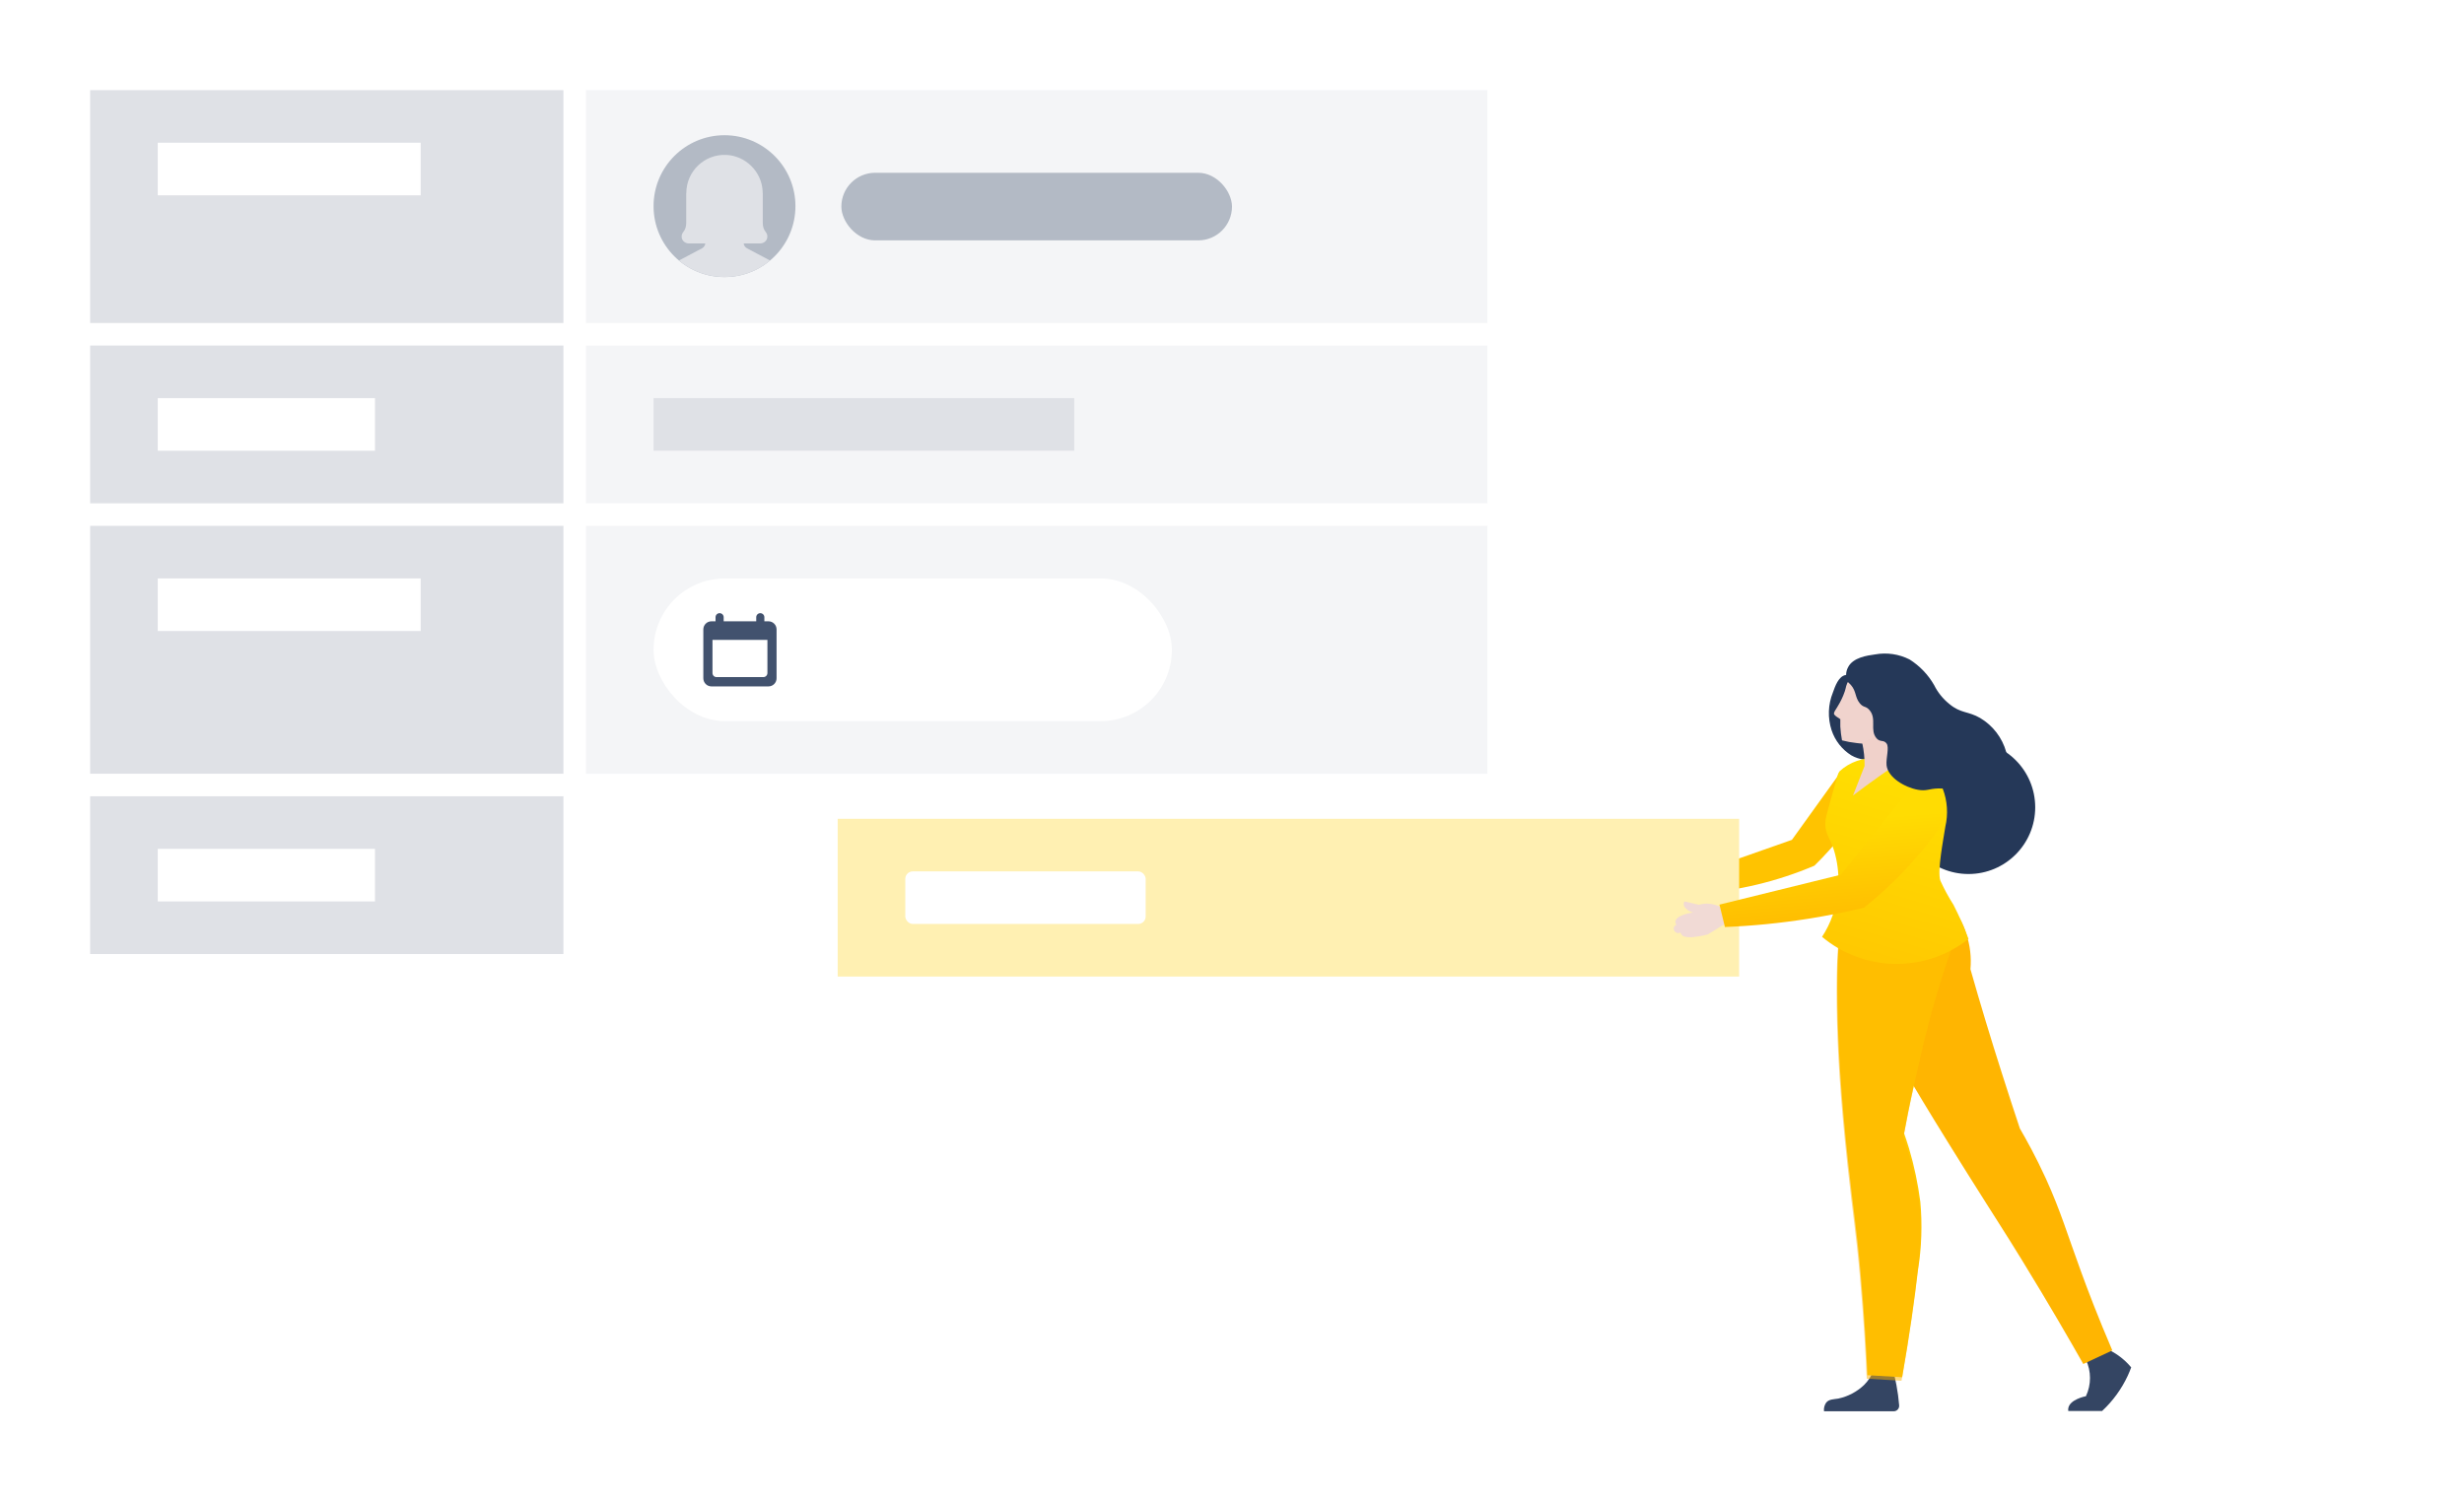 <svg width="328" height="200" viewBox="0 0 328 200" fill="none" xmlns="http://www.w3.org/2000/svg">
<rect width="328" height="200" fill="white"/>
<rect x="12" y="12" width="63" height="31" fill="#DFE1E6"/>
<rect x="21" y="19" width="35" height="7" fill="white"/>
<rect x="78" y="12" width="120" height="31" fill="#F4F5F7"/>
<rect x="12" y="46" width="63" height="21" fill="#DFE1E6"/>
<rect x="21" y="53" width="28.915" height="7" fill="white"/>
<rect x="12" y="70" width="63" height="33" fill="#DFE1E6"/>
<rect x="21" y="77" width="35" height="7" fill="white"/>
<rect x="78" y="70" width="120" height="33" fill="#F4F5F7"/>
<rect x="78" y="46" width="120" height="21" fill="#F4F5F7"/>
<rect x="87" y="53" width="56" height="7" fill="#DFE1E6"/>
<rect x="87" y="77" width="69" height="19" rx="9.5" fill="white"/>
<path fill-rule="evenodd" clip-rule="evenodd" d="M95.25 82.167V82.708H94.706C94.108 82.708 93.625 83.192 93.625 83.788V90.295C93.625 90.891 94.109 91.375 94.706 91.375H102.294C102.892 91.375 103.375 90.891 103.375 90.295V83.788C103.375 83.193 102.891 82.708 102.294 82.708H101.75V82.167C101.75 81.868 101.507 81.625 101.208 81.625C100.909 81.625 100.667 81.868 100.667 82.167V82.708H96.333V82.167C96.333 81.868 96.091 81.625 95.792 81.625C95.493 81.625 95.25 81.868 95.25 82.167ZM94.844 85.184V89.597C94.844 89.898 95.084 90.137 95.382 90.137H101.619C101.913 90.137 102.156 89.895 102.156 89.597V85.184H94.844Z" fill="#42526E"/>
<mask id="mask0" mask-type="alpha" maskUnits="userSpaceOnUse" x="93" y="81" width="11" height="11">
<path fill-rule="evenodd" clip-rule="evenodd" d="M95.25 82.167V82.708H94.706C94.108 82.708 93.625 83.192 93.625 83.788V90.295C93.625 90.891 94.109 91.375 94.706 91.375H102.294C102.892 91.375 103.375 90.891 103.375 90.295V83.788C103.375 83.193 102.891 82.708 102.294 82.708H101.75V82.167C101.75 81.868 101.507 81.625 101.208 81.625C100.909 81.625 100.667 81.868 100.667 82.167V82.708H96.333V82.167C96.333 81.868 96.091 81.625 95.792 81.625C95.493 81.625 95.25 81.868 95.25 82.167ZM94.844 85.184V89.597C94.844 89.898 95.084 90.137 95.382 90.137H101.619C101.913 90.137 102.156 89.895 102.156 89.597V85.184H94.844Z" fill="white"/>
</mask>
<g mask="url(#mask0)">
</g>
<rect x="112" y="23" width="52" height="9" rx="4.5" fill="#B3BAC5"/>
<path fill-rule="evenodd" clip-rule="evenodd" d="M105.886 27.443C105.886 32.658 101.658 36.886 96.443 36.886C91.228 36.886 87 32.658 87 27.443C87 22.227 91.228 18 96.443 18C101.658 18 105.886 22.227 105.886 27.443Z" fill="#B3BAC5"/>
<path fill-rule="evenodd" clip-rule="evenodd" d="M99.431 33.051C99.186 32.921 99.03 32.678 98.998 32.408H101.188C101.624 32.408 102.026 32.121 102.124 31.696C102.195 31.389 102.11 31.1 101.933 30.89C101.654 30.559 101.538 30.12 101.538 29.688V25.683H101.523C101.522 25.597 101.522 25.51 101.518 25.422C101.381 22.85 99.26 20.743 96.687 20.623C93.775 20.487 91.371 22.803 91.362 25.683H91.348V29.688C91.348 30.12 91.232 30.559 90.954 30.89C90.777 31.1 90.692 31.389 90.762 31.696C90.86 32.121 91.262 32.408 91.698 32.408H93.888C93.856 32.678 93.7 32.921 93.455 33.051L90.377 34.679C92.018 36.056 94.133 36.887 96.443 36.887C98.753 36.887 100.868 36.056 102.509 34.679L99.431 33.051Z" fill="#DFE1E6"/>
<rect x="12" y="106" width="63" height="21" fill="#DFE1E6"/>
<path d="M225.164 116.503L226.032 118.967C231.369 118.591 236.606 117.332 241.53 115.239C244.33 112.497 246.77 109.411 248.793 106.055C249.27 105.454 249.401 104.65 249.14 103.929L248.908 103.295C248.629 102.525 247.947 101.972 247.135 101.859C246.323 101.746 245.516 102.092 245.037 102.757L238.533 111.803L225.164 116.503Z" fill="#FFC300"/>
<rect x="21" y="113" width="28.915" height="7" fill="white"/>
<rect x="111.509" y="109" width="120" height="21" fill="#FFF0B2"/>
<rect x="120.509" y="116" width="32" height="7" rx="1" fill="white"/>
<path d="M279.576 179.229C281.185 179.755 282.613 180.724 283.698 182.024C283.569 182.388 283.416 182.752 283.24 183.139C282.415 184.911 281.254 186.507 279.822 187.837H275.324C275.305 187.716 275.305 187.594 275.324 187.473C275.512 186.299 277.556 185.887 277.673 185.864C278.394 184.328 278.394 182.55 277.673 181.014L279.576 179.229Z" fill="#344563"/>
<circle cx="262.042" cy="107.472" r="8.879" fill="#253858"/>
<path d="M259.423 120.415C256.428 117.913 249.499 119.088 247.397 122.646C245.294 126.205 248.371 132.558 252.094 139.828C253.128 141.836 254.725 144.772 261.877 156.188C265.859 162.53 266.669 163.692 269.182 167.791C272.788 173.663 275.559 178.466 277.321 181.579L281.185 179.77C279.306 175.389 277.932 171.784 277.039 169.329C275.136 164.138 274.35 161.332 272.341 156.892C271.003 153.968 269.722 151.678 268.877 150.222C268.094 147.873 267.311 145.469 266.528 143.011C265.009 138.266 263.6 133.604 262.3 129.023C262.441 127.436 262.253 125.837 261.748 124.326C261.319 122.845 260.519 121.499 259.423 120.415Z" fill="#FFB501"/>
<path d="M251.977 182.377C252.153 182.999 252.317 183.669 252.447 184.385C252.617 185.278 252.739 186.18 252.811 187.086C252.827 187.289 252.758 187.49 252.619 187.64C252.481 187.789 252.286 187.874 252.083 187.873H242.805C242.755 187.457 242.864 187.038 243.11 186.699C243.486 186.264 244.038 186.288 244.696 186.182C245.988 185.91 247.179 185.283 248.137 184.373C248.705 183.808 249.146 183.127 249.428 182.377L251.977 182.377Z" fill="#344563"/>
<path d="M253.821 116.632C251.766 116.109 249.588 116.43 247.772 117.524C245.506 119.086 244.437 122.14 244.59 133.579C244.672 139.275 245.024 145.44 246.023 154.718C246.774 161.671 247.127 163.303 247.678 169.493C248.195 175.235 248.454 179.957 248.583 183.069L253.21 183.339C254.22 177.596 254.889 172.769 255.324 169.011C255.801 166.029 255.904 162.999 255.629 159.991C255.318 157.587 254.815 155.211 254.126 152.886C253.903 152.158 253.68 151.477 253.468 150.878C253.75 149.328 254.22 146.92 254.878 143.984C255.7 140.343 256.416 137.114 257.602 133.086C259.575 126.297 260.386 125.593 259.951 123.373C259.288 120.177 256.939 117.595 253.821 116.632Z" fill="#FFC901"/>
<path d="M253.732 117.099C251.677 116.576 249.499 116.897 247.683 117.991C245.417 119.553 244.348 122.607 244.501 134.046C244.583 139.742 244.935 145.907 245.933 155.185C246.685 162.138 247.037 163.77 247.589 169.959C248.106 175.702 248.364 180.423 248.494 183.536L253.121 183.806C254.131 178.063 254.8 173.236 255.235 169.478C255.712 166.496 255.815 163.466 255.54 160.458C255.228 158.054 254.726 155.678 254.037 153.353C253.814 152.625 253.591 151.944 253.379 151.345C253.661 149.795 254.131 147.387 254.789 144.451C255.611 140.81 256.327 137.581 257.513 133.552C259.486 126.764 260.297 126.06 259.862 123.84C259.199 120.644 256.85 118.062 253.732 117.099Z" fill="#FFB501" fill-opacity="0.5"/>
<path d="M243.991 92.181C243.341 93.784 243.279 95.564 243.815 97.208C244.274 98.596 245.205 99.78 246.445 100.555C246.966 100.853 247.541 101.044 248.136 101.119C248.682 101.218 249.243 101.178 249.769 101.001C251.601 100.003 249.534 92.217 246.88 90.267C246.559 89.979 246.136 89.832 245.705 89.856C244.742 90.009 244.273 91.383 243.991 92.181Z" fill="#253858"/>
<path d="M230.493 122.455L227.31 124.404C226.62 124.582 225.917 124.704 225.208 124.768C224.656 124.768 224.21 124.768 223.916 124.51C223.814 124.403 223.738 124.275 223.693 124.134C223.513 124.247 223.285 124.247 223.106 124.134C222.909 124.021 222.792 123.808 222.8 123.582C222.81 123.371 222.951 123.188 223.153 123.124C223.064 123.009 223.015 122.869 223.012 122.725C223.012 122.161 223.987 121.668 225.361 121.48C224.597 121.233 224.104 120.763 224.127 120.305C224.134 120.194 224.175 120.087 224.245 120L226.159 120.446C226.54 120.335 226.937 120.283 227.334 120.294C228.044 120.326 228.734 120.536 229.342 120.904L230.493 122.455Z" fill="#F1DAD5"/>
<path d="M262.042 124.994C256.298 129.532 248.157 129.415 242.546 124.712C243.143 123.801 243.625 122.818 243.979 121.788C244.919 119.028 244.981 116.045 244.155 113.25C243.545 111.347 242.981 111.124 242.981 109.644C242.981 108.975 243.086 108.669 243.979 105.475C244.625 103.126 244.648 102.985 244.872 102.68C246.219 101.437 248.023 100.811 249.851 100.954C250.497 100.954 256.71 101.024 258.612 104.994C259.233 106.612 259.351 108.38 258.953 110.067C258.741 111.559 257.849 115.939 258.295 117.231C258.798 118.34 259.379 119.411 260.033 120.437C260.795 121.914 261.466 123.435 262.042 124.994Z" fill="url(#paint0_linear)"/>
<path d="M228.888 120.424L229.616 123.407C233.334 123.256 237.039 122.887 240.714 122.303C243.357 121.881 245.846 121.376 248.148 120.824C251.737 117.941 254.945 114.614 257.696 110.923C257.962 110.562 258.179 110.167 258.342 109.749C258.413 109.561 259.611 106.519 257.99 105.216C256.616 104.374 254.846 104.573 253.692 105.697L245.048 116.443L228.888 120.424Z" fill="url(#paint1_linear)"/>
<path d="M244.155 95.104C244.258 95.233 244.381 95.344 244.519 95.433C244.665 95.545 244.818 95.647 244.977 95.739C244.977 96.056 244.977 96.385 244.977 96.725C245.016 97.34 245.09 97.951 245.201 98.557C245.825 98.723 246.461 98.84 247.103 98.909C248.276 99.074 249.47 99.026 250.626 98.769C251.412 98.618 252.161 98.319 252.834 97.888C254.951 96.42 255.644 93.605 254.45 91.323C253.257 89.04 250.55 88.003 248.137 88.903C247.164 89.294 246.367 90.024 245.893 90.959C245.647 91.534 245.776 91.605 245.365 92.591C245.236 92.904 245.09 93.209 244.93 93.507C244.425 94.459 244.038 94.799 244.155 95.104Z" fill="#F0D3CD"/>
<path d="M253.163 96.256C252.242 97.837 252.163 99.772 252.952 101.423C252.09 101.995 251.213 102.594 250.321 103.22C249.045 104.121 247.827 105.013 246.668 105.898L248.207 101.964C248.223 100.933 248.116 99.904 247.89 98.898L253.163 96.256Z" fill="#F0D1CA"/>
<path d="M247.561 93.614C248.078 94.248 248.348 93.942 248.841 94.506C249.886 95.681 248.841 97.207 249.816 98.3C250.286 98.828 250.744 98.452 251.131 98.969C251.519 99.486 251.049 100.895 251.131 101.846C251.284 103.491 253.551 104.818 255.3 105.135C256.475 105.346 256.733 104.994 258.037 104.959C261.818 104.865 263.193 107.765 265.083 107.143C266.974 106.521 267.773 102.845 267.056 100.096C266.526 98.206 265.29 96.592 263.604 95.587C261.995 94.647 261.02 94.999 259.481 93.708C258.634 93.026 257.945 92.168 257.461 91.194C256.667 89.81 255.546 88.641 254.197 87.789C252.777 87.067 251.159 86.832 249.593 87.119C248.583 87.26 246.645 87.519 245.999 88.846C245.707 89.401 245.669 90.056 245.893 90.642C246.023 90.877 246.128 90.912 246.375 91.171C247.138 92.052 246.903 92.792 247.561 93.614Z" fill="#253858"/>
<defs>
<linearGradient id="paint0_linear" x1="257.199" y1="100.934" x2="248.504" y2="130.593" gradientUnits="userSpaceOnUse">
<stop stop-color="#FFE101"/>
<stop offset="1" stop-color="#FFC601"/>
</linearGradient>
<linearGradient id="paint1_linear" x1="256.926" y1="108.206" x2="258.623" y2="129.122" gradientUnits="userSpaceOnUse">
<stop stop-color="#FFDC02"/>
<stop offset="1" stop-color="#FFAB00"/>
</linearGradient>
</defs>
</svg>
